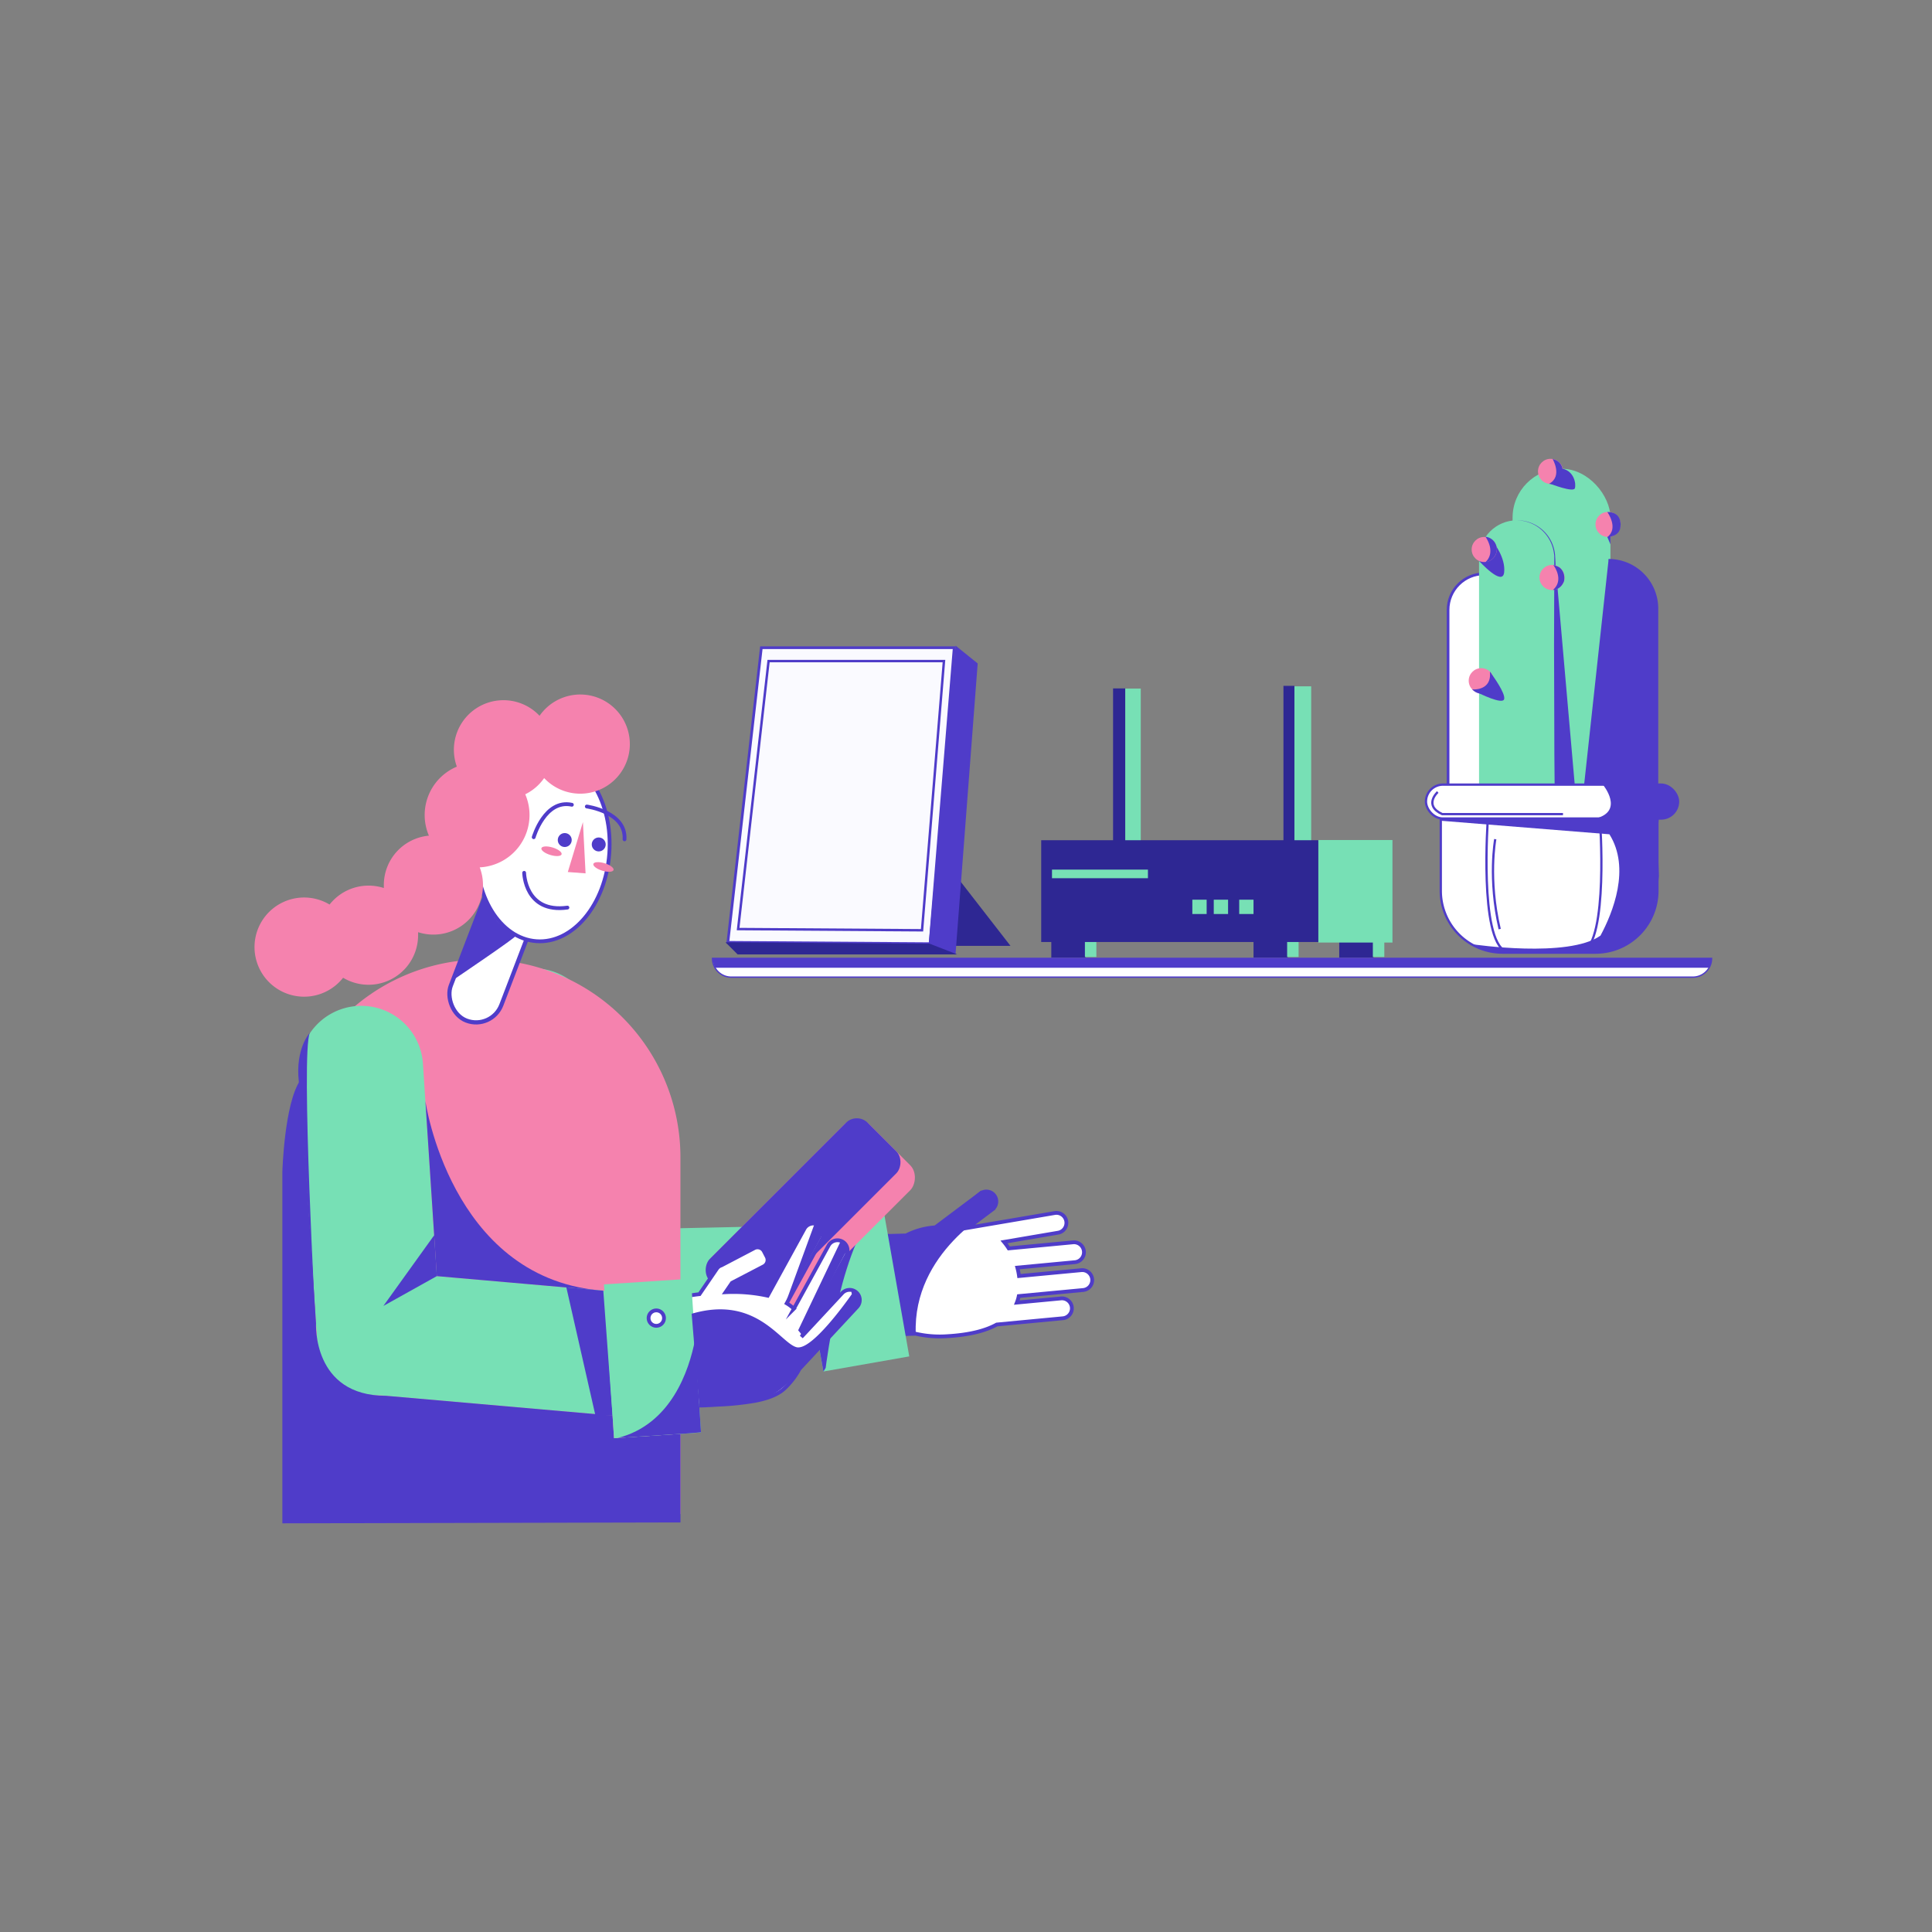 <svg xmlns="http://www.w3.org/2000/svg" viewBox="0 0 1000 1000"><rect x="0" y="0" width="1000" height="1000" fill="#808080" stroke="none"/><title>Mesa de trabajo 24</title><g id="Capa_1" data-name="Capa 1"><path d="M346.78,642.78l1.38,51L474,690.35a55.27,55.27,0,0,0,16.5,1.24c1.23-.07,2.46-.16,3.71-.28,8.31-.78,15.87-2.52,21.7-5.74l34.32-3.25a5.16,5.16,0,0,0-1-10.27l-22.92,2.17a20.62,20.62,0,0,0,1-3.37l33.44-3.15a5.16,5.16,0,0,0-1-10.27l-32.3,3.05a33.16,33.16,0,0,0-.89-4.37l29.92-2.82a5.16,5.16,0,0,0-1-10.27l-33.36,3.15a32.43,32.43,0,0,0-2.45-3.36l28-4.77a5.16,5.16,0,0,0-1.73-10.18l-39.59,6.74-5.36.92h0l1.74-1.31,11.05-8.3a5.16,5.16,0,0,0-6.19-8.25l-23.44,17.59-.53.06A38.33,38.33,0,0,0,469,639.46Z" fill="#fff" stroke="#4f3cc9" stroke-miterlimit="10" stroke-width="1.96"/><path d="M513.94,625.91S472.32,648.1,474,690.35l-7.72.74-7.73-52.46,10.42.83s10.76-4.17,16.72-4.67l22-18.5S519.08,617.4,513.94,625.91Z" fill="#4f3cc9"/><path d="M462.88,662.53c.1.93.16,1.87.18,2.83A32,32,0,0,1,431.76,698l-126.83,2.72a32,32,0,0,1-36.38-26.09L244.68,538.93c-.12-.7-.22-1.39-.3-2.09a32,32,0,0,1,63.34-9l19,108.43,103.61-2.23a32,32,0,0,1,32.5,28.48Z" fill="#77e0b5"/><rect x="401.62" y="644.14" width="79.79" height="45.13" transform="translate(-138.7 1216.96) rotate(-99.97)" fill="#77e0b5"/><polygon points="424.5 697.37 412.74 633.43 384.83 634.18 420.09 697.49 424.5 697.37" fill="#4f3cc9"/><path d="M427.37,708s8.49-69.82,29.46-84.45l-44.44,7.81,13.81,78.59Z" fill="#4f3cc9"/><rect x="649.18" y="476.8" width="17.05" height="18.53" fill="#2e2793" stroke="#2e2793" stroke-miterlimit="10" stroke-width="0.71"/><rect x="666.23" y="476.8" width="5.93" height="18.53" transform="translate(1338.38 972.13) rotate(180)" fill="#77e0b5"/><rect x="693.54" y="476.8" width="17.05" height="18.53" fill="#2e2793" stroke="#2e2793" stroke-miterlimit="10" stroke-width="0.71"/><rect x="710.59" y="476.8" width="5.93" height="18.53" transform="translate(1427.11 972.13) rotate(180)" fill="#77e0b5"/><rect x="544.51" y="476.8" width="17.05" height="18.53" fill="#2e2793" stroke="#2e2793" stroke-miterlimit="10" stroke-width="0.71"/><rect x="561.56" y="476.8" width="5.93" height="18.53" transform="translate(1129.04 972.13) rotate(180)" fill="#77e0b5"/><rect x="580.47" y="356.41" width="9.99" height="96.03" fill="#77e0b5"/><rect x="576.39" y="356.59" width="5.74" height="96.03" transform="translate(1158.53 809.21) rotate(180)" fill="#2e2793" stroke="#2e2793" stroke-miterlimit="10" stroke-width="0.56"/><rect x="669.73" y="355.24" width="8.94" height="97.21" fill="#77e0b5"/><rect x="664.59" y="355.24" width="5.14" height="97.21" transform="translate(1334.31 807.69) rotate(180)" fill="#2e2793" stroke="#2e2793" stroke-miterlimit="10" stroke-width="0.53"/><polygon points="437.74 380.31 437.74 489.23 522.31 489.23 437.74 380.31" fill="#2e2793" stroke="#2e2793" stroke-miterlimit="10" stroke-width="0.71"/><polygon points="481.41 488.44 376.74 487.75 394.07 335.25 493.89 335.25 481.41 488.44" fill="#fafaff" stroke="#4f3cc9" stroke-miterlimit="10" stroke-width="1.39"/><polygon points="494.93 334.9 505.68 343.56 494.24 493.64 481.07 488.74 494.93 334.9" fill="#4f3cc9" stroke="#4f3cc9" stroke-miterlimit="10" stroke-width="0.71"/><polygon points="376.4 488.1 381.94 493.64 467.2 493.64 493.55 493.64 481.07 488.79 376.4 488.1" fill="#2e2793" stroke="#2e2793" stroke-miterlimit="10" stroke-width="0.71"/><polygon points="477.24 481.51 382.05 480.88 397.81 342.18 488.59 342.18 477.24 481.51" fill="none" stroke="#4f3cc9" stroke-miterlimit="10" stroke-width="1.26"/><path d="M368.8,496.06H885.91a0,0,0,0,1,0,0v0a9.7,9.7,0,0,1-9.7,9.7H378.5a9.7,9.7,0,0,1-9.7-9.7v0a0,0,0,0,1,0,0Z" fill="#fff" stroke="#4f3cc9" stroke-miterlimit="10" stroke-width="0.69"/><path d="M370.1,500.91H884.61a10,10,0,0,0,1.3-4.85H368.8A20.3,20.3,0,0,0,370.1,500.91Z" fill="#4f3cc9"/><rect x="539.32" y="435.29" width="180.86" height="51.89" fill="#2e2793" stroke="#2e2793" stroke-miterlimit="10" stroke-width="0.79"/><rect x="682.37" y="434.79" width="38.38" height="53.07" fill="#77e0b5"/><rect x="544.51" y="450.11" width="49.66" height="4.45" fill="#77e0b5"/><rect x="617.15" y="465.68" width="7.41" height="7.41" fill="#77e0b5"/><rect x="628.24" y="465.68" width="7.41" height="7.41" fill="#77e0b5"/><rect x="641.41" y="465.68" width="7.41" height="7.41" fill="#77e0b5"/><path d="M147.41,496.61H352.18a0,0,0,0,1,0,0V681.25A102.38,102.38,0,0,1,249.8,783.64h0A102.38,102.38,0,0,1,147.41,681.25V496.61A0,0,0,0,1,147.41,496.61Z" transform="translate(499.6 1280.25) rotate(-180)" fill="#f582ae"/><rect x="241.26" y="453.18" width="28.01" height="77.65" rx="14" transform="translate(317.67 1042.76) rotate(-159.04)" fill="#fff" stroke="#4f3cc9" stroke-miterlimit="10" stroke-width="2.17"/><ellipse cx="281.1" cy="439.25" rx="48.03" ry="34.36" transform="translate(-177.3 687.91) rotate(-85.86)" fill="#fff" stroke="#4f3cc9" stroke-miterlimit="10" stroke-width="1.96"/><path d="M271.3,451.77s.36,21.05,22.4,18" fill="none" stroke="#4f3cc9" stroke-linecap="round" stroke-miterlimit="10" stroke-width="1.96"/><circle cx="309.9" cy="437.08" r="3.61" fill="#4f3cc9"/><circle cx="292.31" cy="434.8" r="3.61" fill="#4f3cc9"/><path d="M276.24,433.34S282,413.53,296,416.54" fill="none" stroke="#4f3cc9" stroke-linecap="round" stroke-miterlimit="10" stroke-width="1.96"/><polygon points="301.72 425.51 303.09 452.05 293.9 451.36 301.72 425.51" fill="#f582ae"/><path d="M358.55,701.39c0,.94,0,1.88-.12,2.83a32,32,0,0,1-34.67,29.09L197.39,722.25a32,32,0,0,1-33.34-29.88l-9-137.53c-.05-.71-.07-1.41-.07-2.11a32,32,0,0,1,63.94-2.06l7.17,109.85,103.24,9A32,32,0,0,1,358.55,701.39Z" fill="#77e0b5"/><path d="M352.21,742.17V788l-206.06.47v-182s1-35.11,9.2-47.23L163.57,685s-2,37.51,36.23,37.46l117.25,10.26.77,11.7Z" fill="#4f3cc9"/><path d="M309.61,667.82l-83.51-7.3-5.92-90.64S233,660.28,309.61,667.82Z" fill="#4f3cc9"/><ellipse cx="285.44" cy="440.57" rx="2.02" ry="5.46" transform="translate(-218.91 586.17) rotate(-73.16)" fill="#f582ae"/><path d="M160.38,534.57s-7.62,8.06-5.71,25.26c1.83,16.4,8.82,128,8.82,128S155.56,544.7,160.38,534.57Z" fill="#4f3cc9"/><polygon points="312.27 668.05 317.05 732.72 308.21 732.72 293.15 666.38 312.27 668.05" fill="#4f3cc9"/><ellipse cx="312.34" cy="448.7" rx="2.02" ry="5.46" transform="translate(-207.6 617.7) rotate(-73.16)" fill="#f582ae"/><path d="M303.73,417.45s20.43,2.75,19.52,17" fill="none" stroke="#4f3cc9" stroke-linecap="round" stroke-miterlimit="10" stroke-width="1.96"/><polyline points="226.1 660.52 198.43 675.96 224.72 639.37 225.92 657.66" fill="#4f3cc9"/><path d="M267,484.31c.85.43-32.31,22.81-32.31,22.81l16.87-42.54S252.94,477.18,267,484.31Z" fill="#4f3cc9"/><path d="M326,385.15a25.66,25.66,0,0,1-44.35,17.58,25.61,25.61,0,0,1-9.78,8.39,27.13,27.13,0,0,1-23.57,37.82,25.29,25.29,0,0,1,1.69,9.15,25.67,25.67,0,0,1-33.58,24.41c0,.52,0,1.05,0,1.58a25.66,25.66,0,0,1-38.82,22,25.67,25.67,0,1,1-7-37.89,25.66,25.66,0,0,1,28.08-8.55c0-.52,0-1.05,0-1.58A25.65,25.65,0,0,1,222,432.54a27.16,27.16,0,0,1,14.46-35.73,25.66,25.66,0,0,1,42.81-26.32A25.66,25.66,0,0,1,326,385.15Z" fill="#f582ae"/><rect x="749.52" y="297.01" width="37.39" height="132.43" rx="18.69" fill="#fff" stroke="#4f3cc9" stroke-miterlimit="10" stroke-width="1.39"/><rect x="802.65" y="289.71" width="50.65" height="160.12" rx="25.33" fill="#77e0b5"/><rect x="782.91" y="242.62" width="50.65" height="178.92" rx="25.33" fill="#77e0b5"/><rect x="765.55" y="269.31" width="39.21" height="160.12" rx="19.6" fill="#77e0b5"/><polygon points="804.75 406.12 804.75 288.08 815.08 406.12 804.75 406.12" fill="#4f3cc9"/><path d="M785.15,269.31a19.73,19.73,0,0,1,16.29,8.39,19.92,19.92,0,0,1,3.38,8.86c.11.79.11,1.59.16,2.39v7.11l.13,37.92L805,371.91l-.06,19-.19,19-.19-19-.06-19L804.37,334l.13-37.92V289c0-.78,0-1.57-.14-2.34a19.69,19.69,0,0,0-10.16-15A20.17,20.17,0,0,0,785.15,269.31Z" fill="#4f3cc9"/><path d="M832.59,289.71A25.32,25.32,0,0,1,857.92,315V424.5a25.33,25.33,0,0,1-25.33,25.33l-17-3.65" fill="#4f3cc9" stroke="#4f3cc9" stroke-miterlimit="10" stroke-width="0.78"/><path d="M745.71,413H857.87a0,0,0,0,1,0,0v48.08a32,32,0,0,1-32,32H777.75a32,32,0,0,1-32-32V413a0,0,0,0,1,0,0Z" fill="#fff" stroke="#4f3cc9" stroke-miterlimit="10" stroke-width="1.18"/><rect x="738.08" y="406.12" width="130.48" height="17.55" rx="8.78" fill="#fff" stroke="#4f3cc9" stroke-miterlimit="10" stroke-width="1.18"/><path d="M770.12,423.67s-4.57,62.57,9.16,68.68" fill="none" stroke="#4f3cc9" stroke-miterlimit="10" stroke-width="1.18"/><path d="M828.15,424.44S832.72,487,819,493.11" fill="none" stroke="#4f3cc9" stroke-miterlimit="10" stroke-width="1.18"/><path d="M825.83,423.67c15.26-3.81,3.81-17.55,3.81-17.55l31.23.27s8.45,2,7.69,8.89-6.06,8.11-6.06,8.11Z" fill="#4f3cc9"/><path d="M858.63,453.43s-1.25,15.45-3.29,20.32c-1.81,4.29-10.36,18.5-25.48,19.11v0s-54.73,1.55-60.29-.63l-7.16-3.45s49.33,7.32,66-4.51c6.41-11.94,15.67-34.84,4.62-52.45l-87.18-7-.54-1.45,61.28.36,52-.36-.64,9.2Z" fill="#4f3cc9"/><path d="M773.94,434.36s-3.82,20.6,2.29,46.54" fill="none" stroke="#4f3cc9" stroke-miterlimit="10" stroke-width="1.18"/><path d="M744.18,409.94s-7.63,6.87,2.29,11.44H809" fill="none" stroke="#4f3cc9" stroke-miterlimit="10" stroke-width="1.18"/><circle cx="766.69" cy="352.33" r="6.49" fill="#f582ae"/><circle cx="803.32" cy="298.91" r="6.49" fill="#f582ae"/><circle cx="802.55" cy="243.97" r="6.49" fill="#f582ae"/><circle cx="832.31" cy="271.44" r="6.49" fill="#f582ae"/><path d="M831.93,265s6.11,8.39,0,13c0,0,6.87,0,6.87-6.1C838.8,271.83,839.56,265,831.93,265Z" fill="#4f3cc9"/><path d="M804,292.46s5.95,7.57-.22,12.92c0,0,3.91.12,5.74-4.51,0,0,1.16-4.36-2.32-7.16A11.07,11.07,0,0,0,804,292.46Z" fill="#4f3cc9"/><path d="M762,356.82s10.24,1.06,9.17-9.16a6.74,6.74,0,0,1,.08,9.26S766.88,361.69,762,356.82Z" fill="#4f3cc9"/><path d="M765.55,290.32s12.2,13.55,13,5.92S773.18,281,773.18,281Z" fill="#4f3cc9"/><circle cx="768.22" cy="284.42" r="6.49" fill="#f582ae"/><path d="M768.86,277.82s5.75,7.69,0,13.16a6.83,6.83,0,0,0,5.89-7A6.56,6.56,0,0,0,768.86,277.82Z" fill="#4f3cc9"/><path d="M765.55,358.81s12.2,6.11,13,3.06-6.16-12.49-6.16-12.49S773.18,357.29,765.55,358.81Z" fill="#4f3cc9"/><polyline points="831.93 277.93 833.56 281.75 833.56 277.33 832.31 277.93" fill="#4f3cc9"/><path d="M803.62,237.58s5.38,9-1.85,12.83c0,0,5.53,1.6,7.16-5.28C808.93,245.13,809.8,239,803.62,237.58Z" fill="#4f3cc9"/><path d="M802.55,250.46s11.83,4.58,12.59,2.29-.38-8.81-6.29-10.13C808.85,242.62,806,249.7,802.55,250.46Z" fill="#4f3cc9"/><rect x="395.55" y="575.61" width="48.22" height="115.64" rx="9.16" transform="translate(268.5 1378.09) rotate(-135)" fill="#f582ae"/><rect x="397.2" y="571.62" width="36.93" height="115.64" rx="8.01" transform="translate(264.51 1368.45) rotate(-135)" fill="#4f3cc9"/><path d="M436,642.61a5.26,5.26,0,0,0-7.14,2.08l-17.94,32.69a22.3,22.3,0,0,0-3.72-2.79l18.49-33.69a5.27,5.27,0,0,0-9.23-5.07l-19.11,34.83a82.13,82.13,0,0,0-21.81-1.81l3.33-4.86,16.41-8.54a3.69,3.69,0,0,0,1.56-5l-1.46-2.82a3.69,3.69,0,0,0-5-1.57L373.3,655l-.07,0a4.4,4.4,0,0,0-2.17,1.68l-9,13.17a79,79,0,0,0-17.9,4.13s0,0,0,0a35.8,35.8,0,0,0-10.46,5.87l-8,4.77,25.61,48.63,9.64-5.74c1.83,0,3.74,0,5.71-.17l.65,0,4.35-.27a148.72,148.72,0,0,0,19.22-2c6.16-1.18,11.65-3.11,15.15-6.4a39.2,39.2,0,0,0,7.77-10.12l29.83-32.07a5.26,5.26,0,0,0-7.71-7.17l-18.7,20.1L414.78,692a4.83,4.83,0,0,0,.48-.73l1.67-3.06,21.13-38.48A5.26,5.26,0,0,0,436,642.61Z" fill="#fff" stroke="#4f3cc9" stroke-miterlimit="10" stroke-width="1.96"/><polygon points="362.85 741.48 355.92 741.93 319.75 744.29 317.82 744.42 312.62 664.8 357.65 661.85 359.72 693.49 362.84 741.37 362.85 741.48" fill="#77e0b5"/><circle cx="339.7" cy="682.25" r="4" fill="#fff" stroke="#4f3cc9" stroke-miterlimit="10" stroke-width="1.96"/><path d="M362.84,741.37l-6.92.56-36.17,2.36c27.62-7,36.9-34.9,40-50.8Z" fill="#4f3cc9"/><path d="M440.93,669.79l-.76,1.09c-3.57,5-18.83,25.91-26.56,26.51a3.74,3.74,0,0,1-.95,0C404.34,695.93,392,670,358,680l3.94,47.55s28.62-1,37.41-5.49,14.42-13.59,14.42-13.59l29.9-33s3.24-4.73-.34-6.52S440.93,669.79,440.93,669.79Z" fill="#4f3cc9"/><path d="M435.23,642.23l-22.1,46.33,2.16,2.63,21.84-41.83S441.65,643.89,435.23,642.23Z" fill="#4f3cc9"/><path d="M421.69,633.2l-15.21,41.58,18.77-34.93S428.34,634.39,421.69,633.2Z" fill="#4f3cc9"/></g></svg>